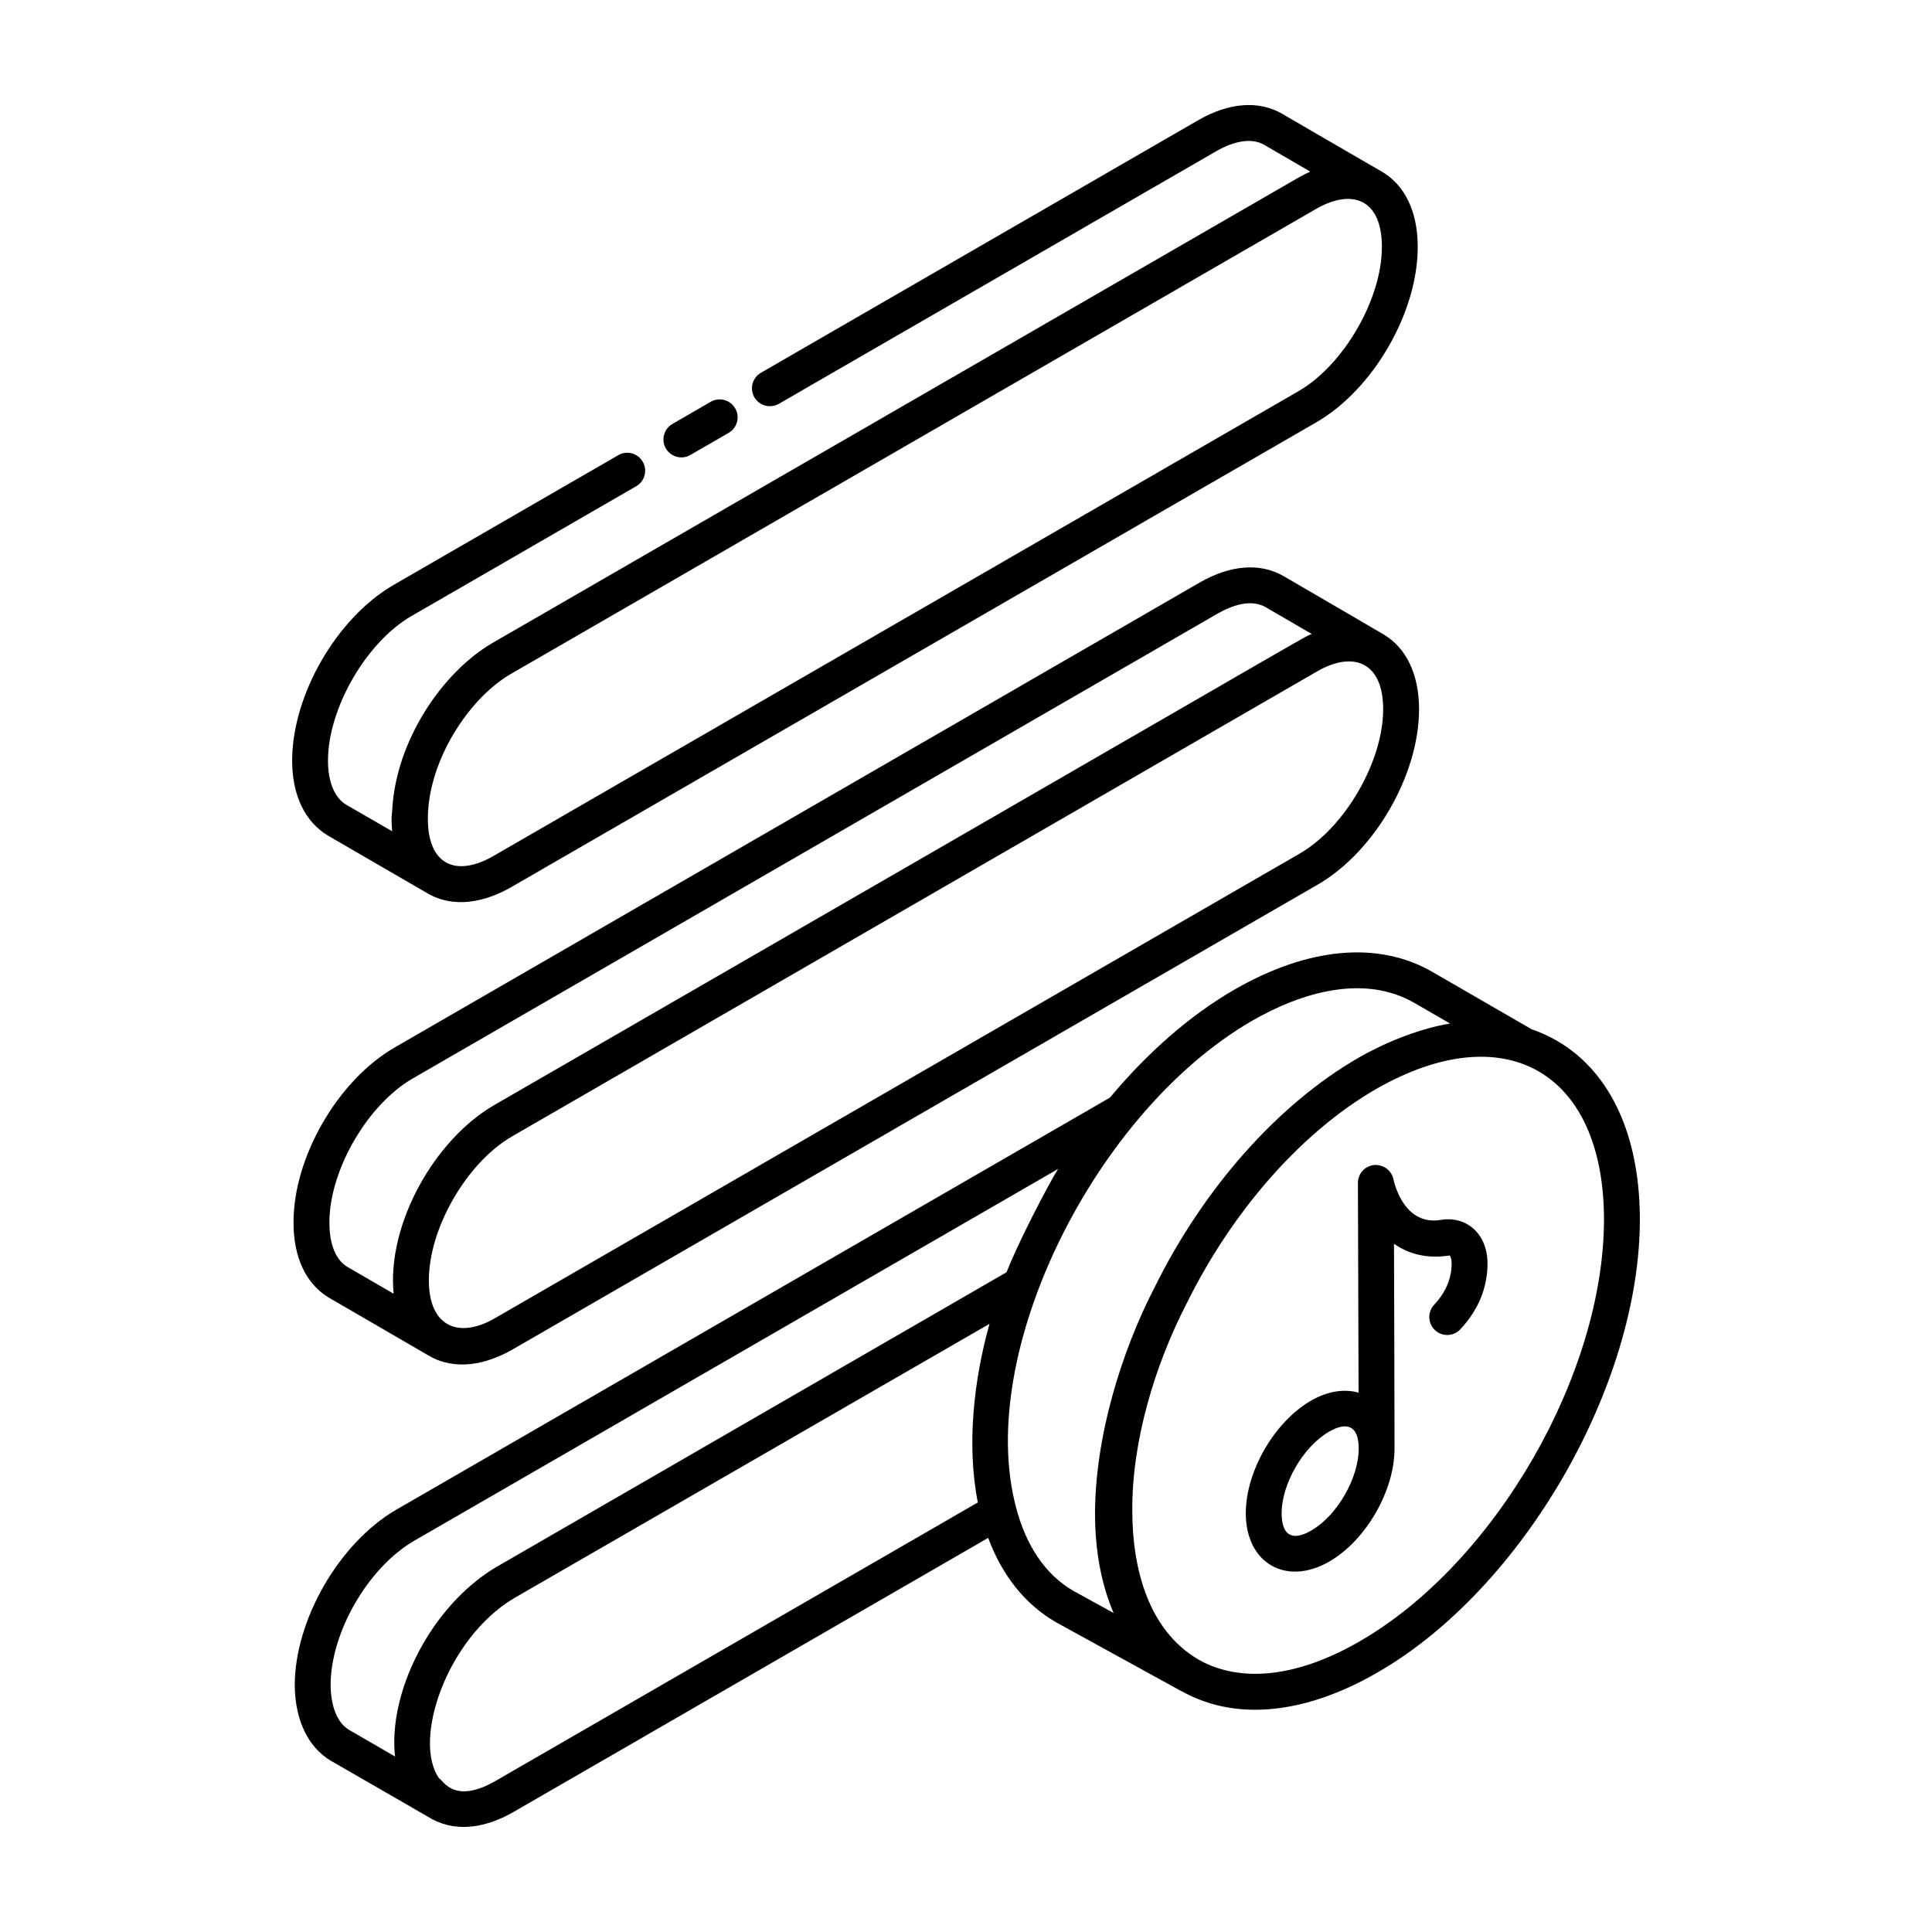 <?xml version="1.0" encoding="UTF-8"?>
<!-- Uploaded to: ICON Repo, www.iconrepo.com, Generator: ICON Repo Mixer Tools -->
<svg fill="#000000" width="800px" height="800px" version="1.1" viewBox="144 144 512 512" xmlns="http://www.w3.org/2000/svg">
 <g>
  <path d="m231.61 610.58c0.965 0.555 28.633 16.504 26.863 15.484 7.012 3.777 14.902 2.043 21.812-1.984l125.59-72.52c3.672 9.836 9.652 17.504 17.852 22.281l33.367 18.348c0.039 0.02 0.082 0.012 0.121 0.031 5.836 3.242 12.367 4.883 19.383 4.883 10.078 0 21.133-3.324 32.492-9.898 38.418-22.113 69.594-76.074 69.492-120.29v-0.008c-0.102-25.727-10.555-43.891-28.684-50.145l-26.242-15.16c-14.309-8.312-33.008-6.637-52.68 4.75-11.883 6.887-23.059 16.812-32.832 28.527l-189.14 109.21c-15.082 8.754-26.895 29.18-26.895 46.57 0.117 9.191 3.461 16.254 9.504 19.926zm43.902 5.277c-11.297 6.602-14.176-0.246-15.125-0.551-7.152-10.043 1.965-37.023 19.703-47.688l126.14-72.789c-4.152 14.797-6.109 32.141-3.094 47.336zm293.56-148.92c0.09 41.18-28.945 91.434-64.738 112.03-16.367 9.484-31.523 11.195-42.734 4.832-13.246-7.773-17.496-24.016-17.527-39.258-0.164-18.559 5.988-38.812 14.43-55.172 12.199-24.676 30.469-45.355 50.102-56.73 34.258-19.625 60.32-4.555 60.469 34.297zm-93.34-52.367c13.289-7.691 29.883-12.465 43.152-4.75l9.375 5.418c-0.094 0.016-0.188 0.047-0.281 0.062-6.856 1.168-15.59 4.215-24.117 9.109-21.234 12.297-40.875 34.441-53.84 60.676-8.832 17.074-15.832 39.633-15.832 60.281 0.043 9.84 1.73 18.637 4.926 26.094l-10.707-5.887c-7.426-4.324-12.562-12.039-15.188-22.262-0.004-0.012 0-0.023-0.004-0.031-10.766-40.906 21.02-104.67 62.516-128.71zm-221.97 137.75 170.63-98.531c-2.758 4.449-10.707 19.762-13.637 27.363l-135.48 78.277c-17.008 10.207-28.484 32.953-26.59 50.059l-12.223-7.078c-3.055-1.855-4.773-6.07-4.848-11.812 0-14.016 9.941-31.195 22.148-38.277z"/>
  <path d="m231.36 488.01c2.695 1.566-9.766-5.668 26.363 15.309 6.988 4.019 15.184 2.305 22.191-1.742l213.27-123.13c15.125-8.734 26.93-29.195 26.879-46.578-0.023-9.188-3.383-16.172-9.426-19.758-2.262-1.344-27.406-15.984-26.453-15.414-6.199-3.606-14.082-3.016-22.246 1.676l-213.28 123.18c-15.168 8.734-26.973 29.195-26.871 46.555 0 9.234 3.391 16.305 9.566 19.906zm257.07-117.8-213.27 123.13c-9.871 5.691-17.504 1.941-17.504-9.938-0.082-13.812 10.039-31.344 22.113-38.289 47.426-27.391 143.73-83.016 213.25-123.17 9.594-5.543 17.504-2.527 17.535 9.953 0.043 13.816-10.09 31.367-22.125 38.316zm-235.02 59.574 213.28-123.18c3.828-2.207 8.895-3.922 12.715-1.699l12.207 7.102c-3.102 1.367 11.422-6.742-216.61 124.83-15.824 9.141-28.473 31.516-26.688 50.012l-12.176-7.062c-3.125-1.82-4.84-5.969-4.84-11.715-0.086-13.812 10.039-31.34 22.109-38.289z"/>
  <path d="m253.04 307.26 59.559-34.402c2.273-1.312 3.055-4.219 1.742-6.492-1.324-2.277-4.234-3.059-6.492-1.742l-59.566 34.406c-15.062 8.723-26.859 29.168-26.859 46.547 0 9.164 3.379 16.223 9.57 19.914 1.363 0.793 24.953 14.473 26.383 15.297 6.984 4.019 15.184 2.305 22.191-1.742l213.27-123.13c15.125-8.734 26.93-29.195 26.879-46.578-0.023-9.281-3.434-16.352-9.598-19.898-5.523-3.18-27.27-15.824-26.305-15.27-6.184-3.606-14.098-3.027-22.25 1.672l-115.91 66.941c-2.273 1.312-3.055 4.219-1.742 6.492 1.309 2.273 4.223 3.039 6.492 1.742l115.9-66.941c5.074-2.914 9.594-3.512 12.723-1.695l12.207 7.098c-1.102 0.488-2.203 1.055-3.312 1.691-280.36 161.88-190.55 110.02-213.27 123.14-13.676 7.894-25.75 26.277-26.703 44.266-0.059 1.094-0.367 2.102-0.016 5.723l-12.137-7.012c-3.141-1.871-4.875-6.035-4.875-11.711 0-13.828 10.129-31.379 22.113-38.316zm235.05-59.578-213.27 123.13c-10.473 6.051-18.32 2.082-17.352-12.145 1.02-14.609 11.285-29.91 21.934-36.078 21.812-12.598-79 45.625 213.28-123.17 9.578-5.539 17.504-2.746 17.535 9.953 0.043 13.812-10.09 31.363-22.125 38.312z"/>
  <path d="m326.95 264.58 10.145-5.863c2.273-1.312 3.055-4.223 1.742-6.492-1.316-2.277-4.227-3.059-6.492-1.742l-10.145 5.863c-2.273 1.312-3.055 4.223-1.742 6.492 1.316 2.281 4.231 3.047 6.492 1.742z"/>
  <path d="m525.79 467.29c-9.293 1.527-12.082-8.758-12.535-10.84-0.527-2.371-2.793-3.941-5.164-3.699-2.414 0.27-4.238 2.312-4.227 4.738l0.172 55.578c-3.816-1.07-8.238-0.402-12.594 2.117-9.734 5.621-17.328 18.766-17.293 29.926 0.039 13.199 10.727 19.305 22.145 12.707 9.641-5.566 17.16-18.555 17.27-29.699 0.031-3.059-0.145-55.469-0.141-54.512 3.672 2.606 8.527 4.07 14.742 3.113 0.188 0.164 0.543 0.832 0.535 2.199-0.027 3.941-1.594 7.598-4.644 10.871-1.793 1.922-1.691 4.926 0.227 6.715 1.922 1.797 4.93 1.691 6.715-0.227 4.738-5.074 7.16-10.895 7.207-17.293 0.027-3.973-1.352-7.344-3.871-9.496-2.301-1.957-5.336-2.754-8.543-2.199zm-34.258 82.297c-4.93 2.887-7.867 1.469-7.887-4.504-0.023-7.801 5.719-17.723 12.543-21.66 4.824-2.781 7.863-1.57 7.887 4.402v0.012c0.02 7.848-5.723 17.809-12.543 21.75z"/>
 </g>
</svg>
